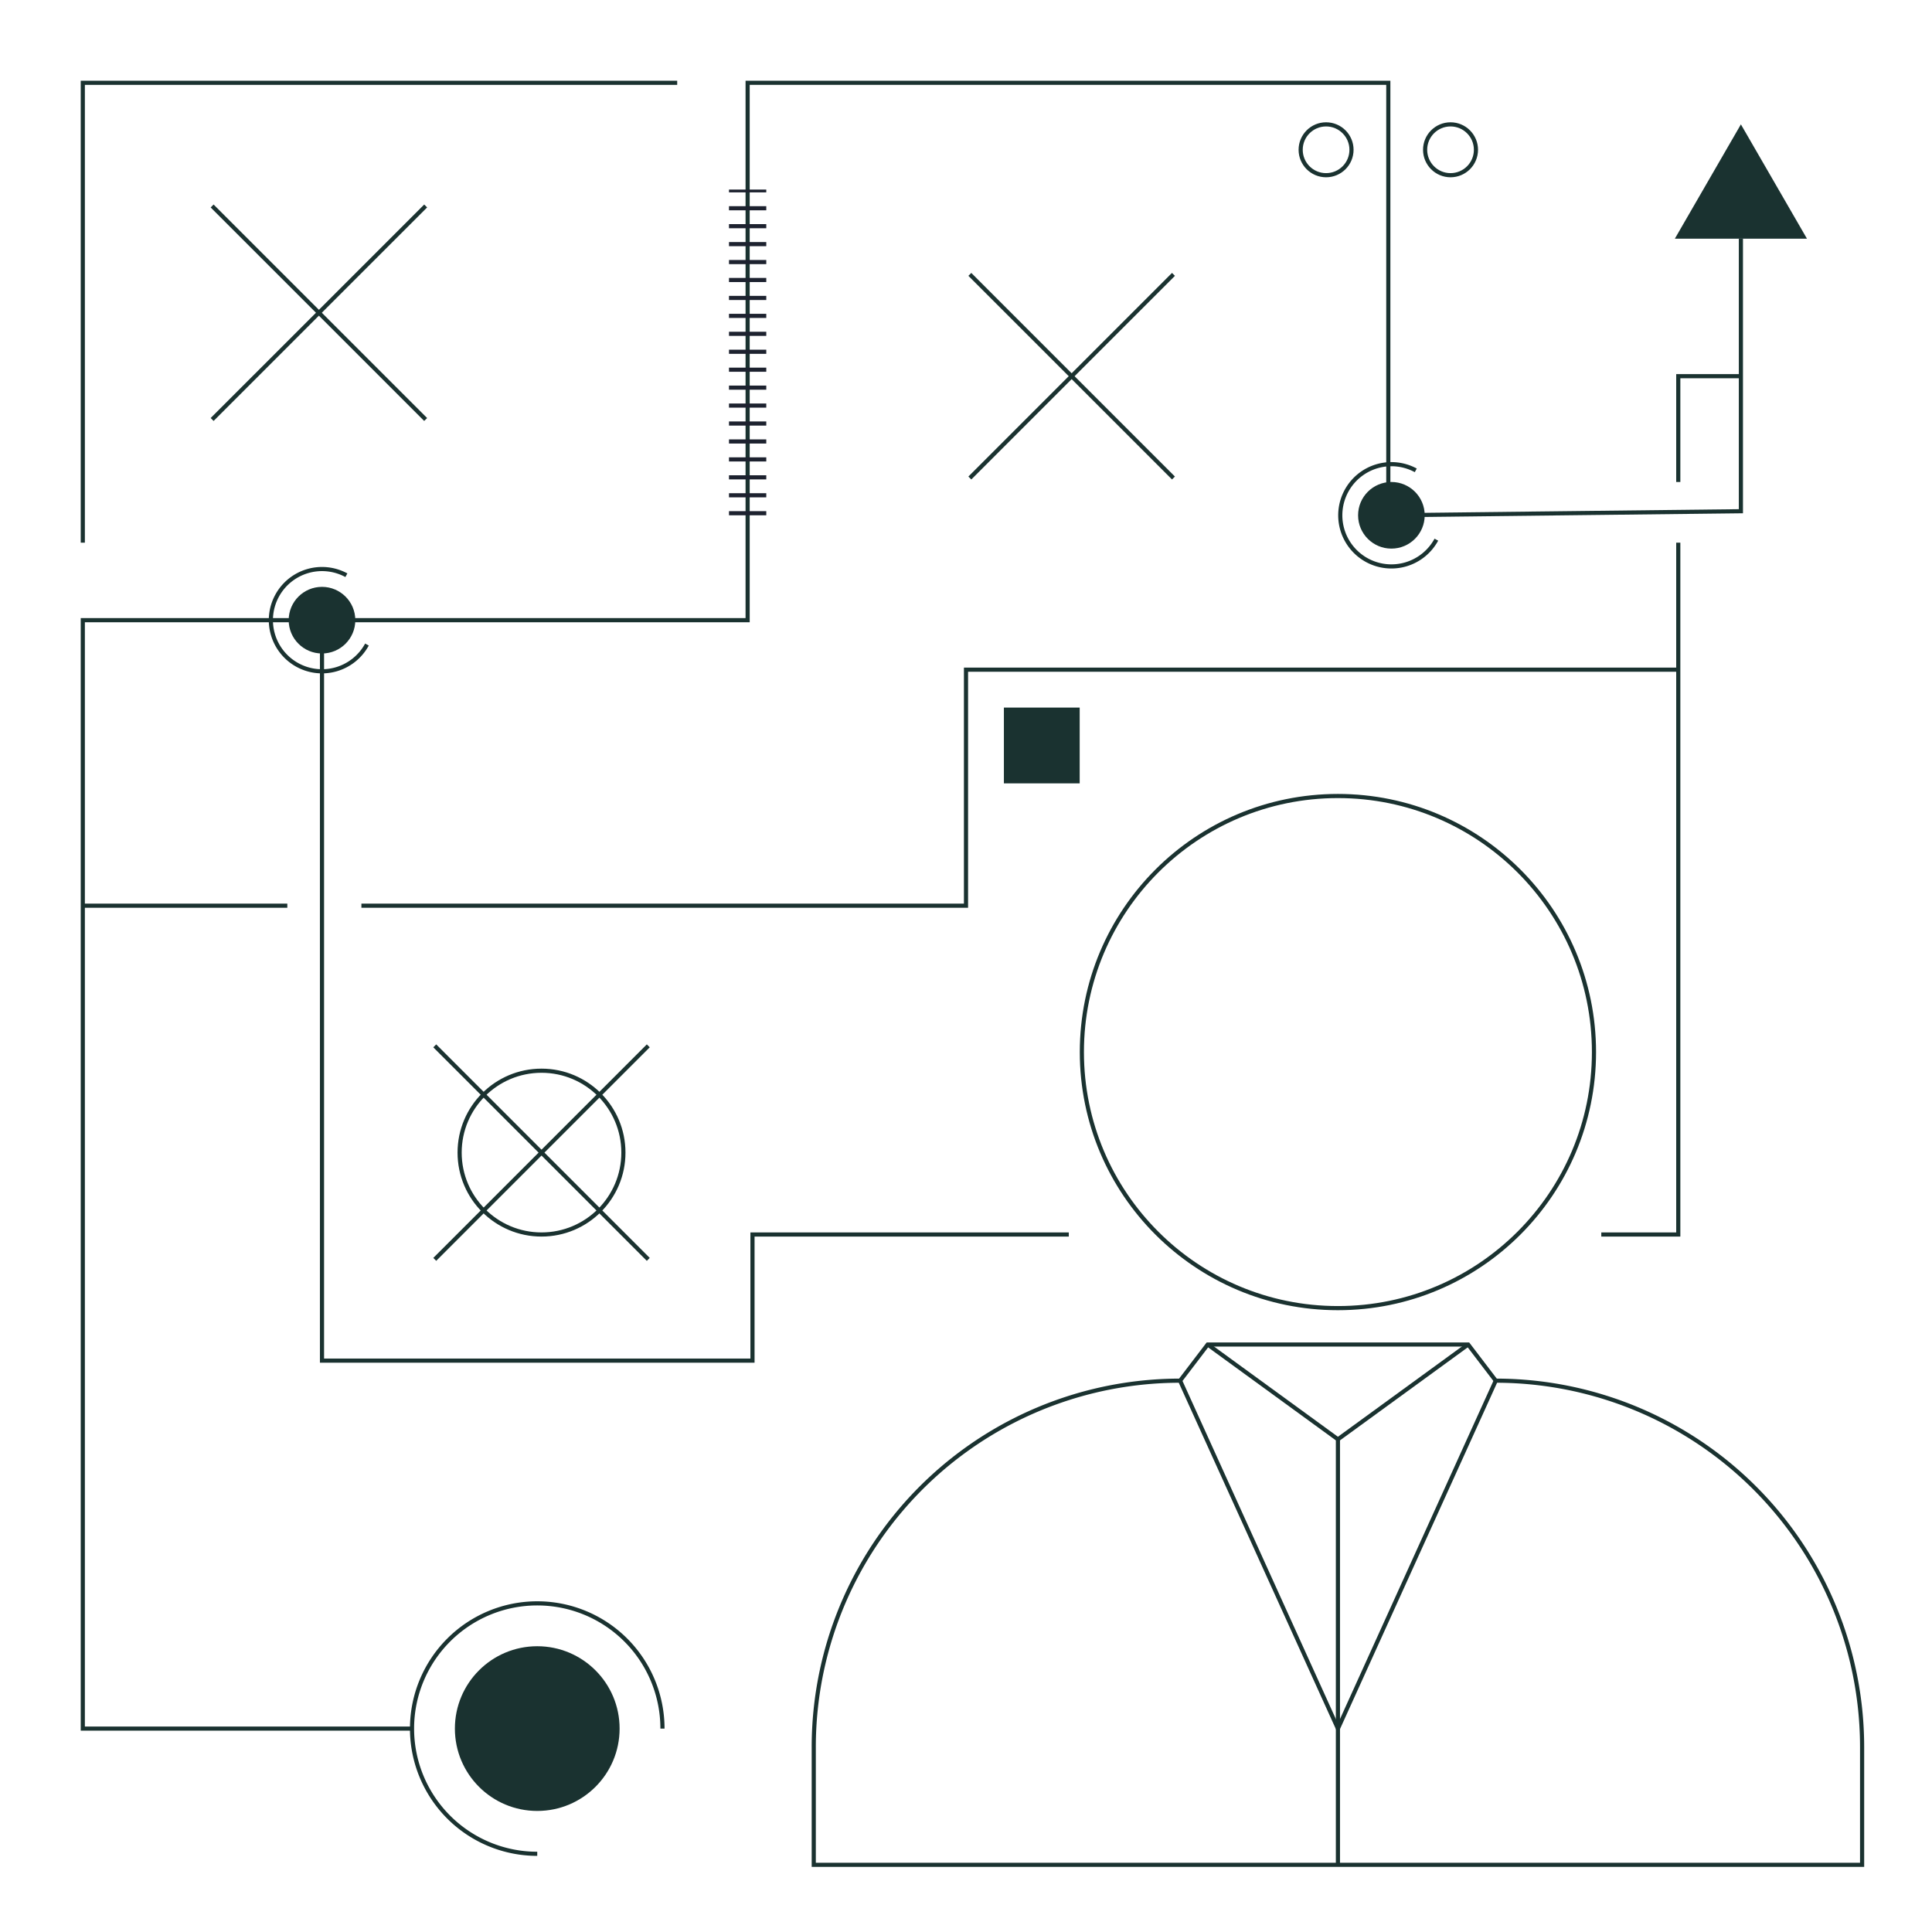 <?xml version="1.0" encoding="UTF-8"?> <svg xmlns="http://www.w3.org/2000/svg" id="Original" width="1400" height="1400" viewBox="0 0 1400 1400"><g><circle cx="969.51" cy="762.37" r="185.55" style="fill: none;stroke: #1a3230;stroke-miterlimit: 10;stroke-width: 3px"></circle><g><line x1="702.79" y1="198.83" x2="850.34" y2="346.38" style="fill: none;stroke: #1a3230;stroke-miterlimit: 10;stroke-width: 3px"></line><line x1="850.34" y1="198.83" x2="702.79" y2="346.38" style="fill: none;stroke: #1a3230;stroke-miterlimit: 10;stroke-width: 3px"></line></g><polyline points="1261.52 172.98 1261.52 370.45 1006.02 373.4 1006.02 60 541.76 60 541.76 449.4 60 449.4 60 1252.6 298.57 1252.6" style="fill: none;stroke: #1a3230;stroke-miterlimit: 10;stroke-width: 3px"></polyline><circle cx="389.31" cy="1252.6" r="59.68" style="fill: #1a3230"></circle><circle cx="233.33" cy="449.4" r="24.14" style="fill: #1a3230"></circle><g><line x1="315.04" y1="757.86" x2="469.77" y2="912.59" style="fill: none;stroke: #1a3230;stroke-miterlimit: 10;stroke-width: 3px"></line><line x1="315.04" y1="912.59" x2="469.77" y2="757.86" style="fill: none;stroke: #1a3230;stroke-miterlimit: 10;stroke-width: 3px"></line></g><g><line x1="153.72" y1="149.26" x2="308.45" y2="303.98" style="fill: none;stroke: #1a3230;stroke-miterlimit: 10;stroke-width: 3px"></line><line x1="153.72" y1="303.98" x2="308.45" y2="149.26" style="fill: none;stroke: #1a3230;stroke-miterlimit: 10;stroke-width: 3px"></line></g><path d="M389.31,1343.34a90.74,90.74,0,1,1,90.74-90.74" style="fill: none;stroke: #1a3230;stroke-miterlimit: 10;stroke-width: 3px"></path><path d="M265.91,467.06A37.05,37.05,0,1,1,251,416.83" style="fill: none;stroke: #1a3230;stroke-miterlimit: 10;stroke-width: 3px"></path><circle cx="1008.26" cy="373.4" r="24.14" style="fill: #1a3230"></circle><path d="M1040.84,391.06a37.05,37.05,0,1,1-14.92-50.23" style="fill: none;stroke: #1a3230;stroke-miterlimit: 10;stroke-width: 3px"></path><polygon points="1213.64 172.98 1309.41 172.98 1261.52 90.12 1213.64 172.98" style="fill: #1a3230"></polygon><line x1="541.76" y1="373.4" x2="541.76" y2="137.36" style="fill: none;stroke: #1d222f;stroke-miterlimit: 10;stroke-width: 27.026px;stroke-dasharray: 3,10"></line><polyline points="1216.14 393.24 1216.14 894.57 1160.36 894.57" style="fill: none;stroke: #1a3230;stroke-miterlimit: 10;stroke-width: 3px"></polyline><polyline points="1261.52 272.6 1216.14 272.6 1216.14 349.27" style="fill: none;stroke: #1a3230;stroke-miterlimit: 10;stroke-width: 3px"></polyline><polyline points="233.33 449.4 233.33 985.96 545.28 985.96 545.28 894.57 774.49 894.57" style="fill: none;stroke: #1a3230;stroke-miterlimit: 10;stroke-width: 3px"></polyline><path d="M1083.88,1000.49,969.51,1252.6,855.15,1000.49a265.43,265.43,0,0,0-155.55,50.34h0A265.47,265.47,0,0,0,589.68,1266v85.32h759.67V1266a265.5,265.5,0,0,0-109.92-215.13h0A265.43,265.43,0,0,0,1083.88,1000.49Z" style="fill: none;stroke: #1a3230;stroke-miterlimit: 10;stroke-width: 3px"></path><polyline points="855.15 1000.49 875.15 974.28 1063.88 974.28 1083.88 1000.49" style="fill: none;stroke: #1a3230;stroke-miterlimit: 10;stroke-width: 3px"></polyline><line x1="969.51" y1="1042.98" x2="969.51" y2="1351.28" style="fill: none;stroke: #1a3230;stroke-miterlimit: 10;stroke-width: 3px"></line><polyline points="875.15 974.28 969.51 1042.98 1063.88 974.28" style="fill: none;stroke: #1a3230;stroke-miterlimit: 10;stroke-width: 3px"></polyline><polyline points="261.89 656.3 700 656.3 700 485.27 1216.14 485.27" style="fill: none;stroke: #1a3230;stroke-miterlimit: 10;stroke-width: 3px"></polyline><line x1="60" y1="656.3" x2="208.2" y2="656.3" style="fill: none;stroke: #1a3230;stroke-miterlimit: 10;stroke-width: 3px"></line><circle cx="392.4" cy="835.22" r="59.34" style="fill: none;stroke: #1a3230;stroke-miterlimit: 10;stroke-width: 3px"></circle><g><circle cx="960.93" cy="108.54" r="18.42" style="fill: none;stroke: #1a3230;stroke-miterlimit: 10;stroke-width: 3px"></circle><circle cx="1051.11" cy="108.54" r="18.42" style="fill: none;stroke: #1a3230;stroke-miterlimit: 10;stroke-width: 3px"></circle></g><rect x="727.46" y="512.74" width="54.92" height="54.92" style="fill: #1a3230"></rect><polyline points="60 393.24 60 60 490.72 60" style="fill: none;stroke: #1a3230;stroke-miterlimit: 10;stroke-width: 3px"></polyline></g></svg> 